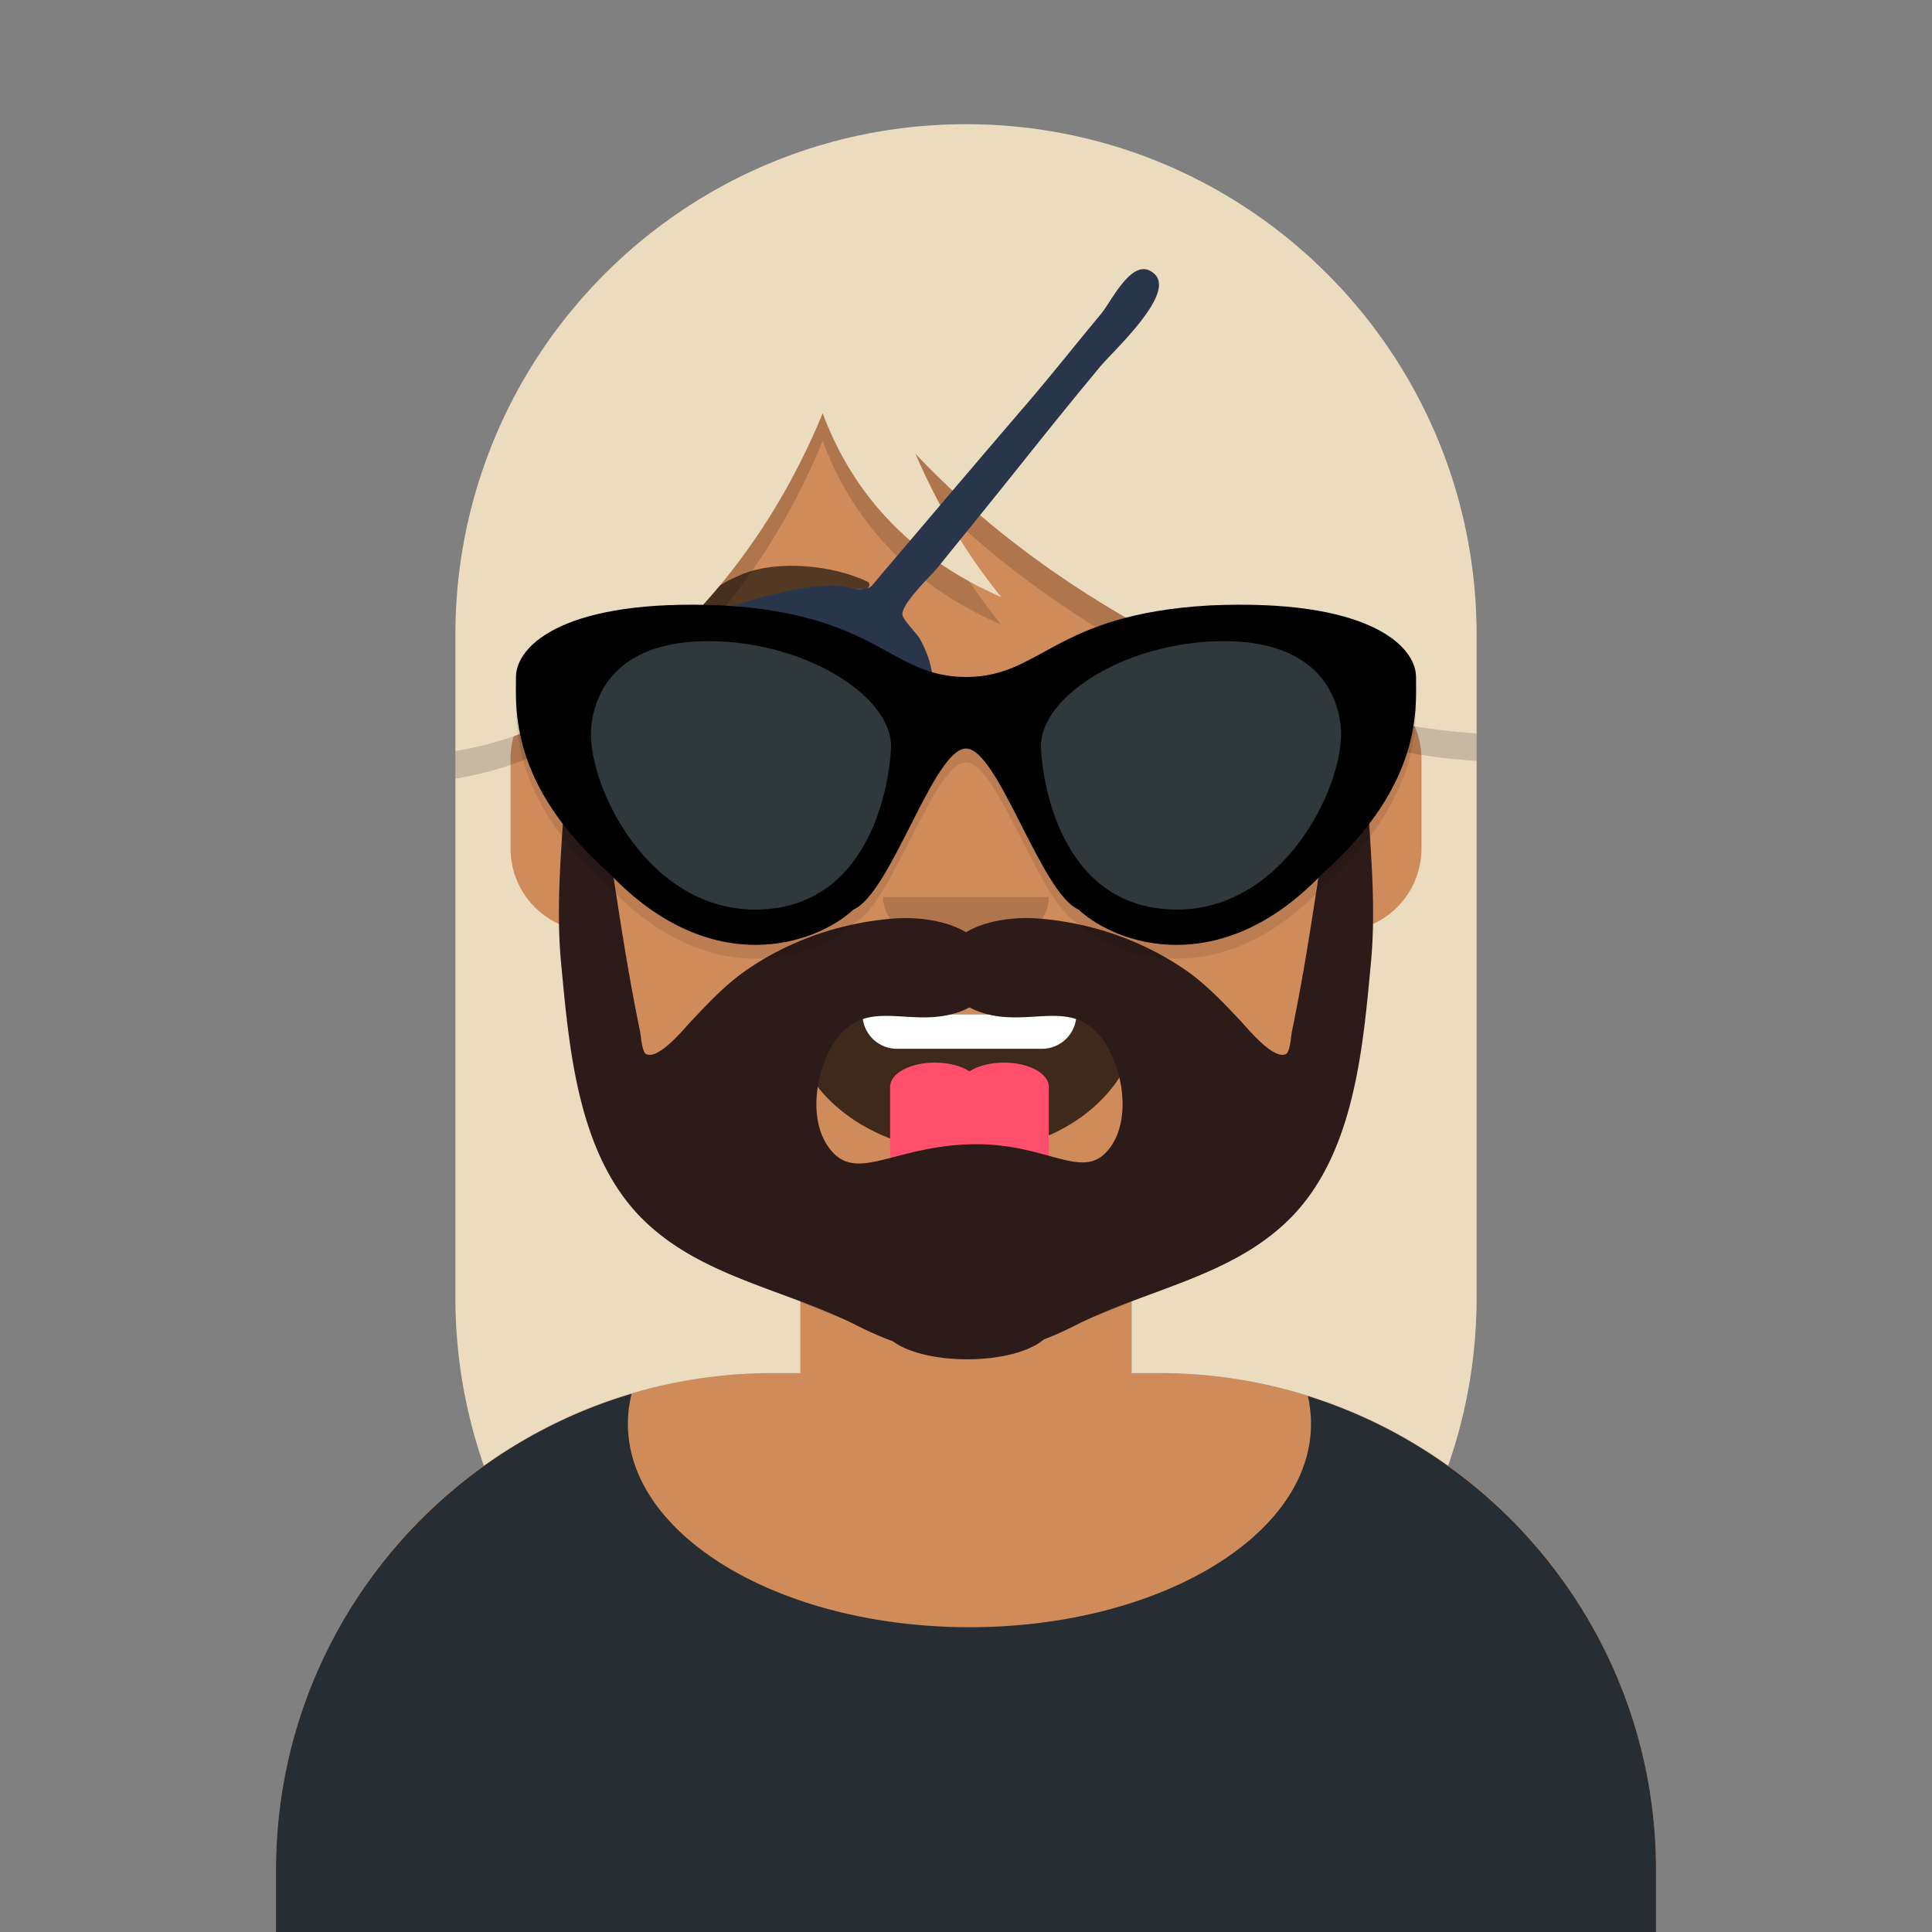 <svg width="280px" height="280px" viewBox="0 0 280 280" version="1.1" xmlns="http://www.w3.org/2000/svg" xmlns:xlink="http://www.w3.org/1999/xlink"><rect x="0" y="0" width="280" height="280" fill="#808080" stroke="none"/><g id="Skin" transform="translate(40, 36)"><path d="M100 0C69.072 0 44 25.072 44 56v6.166c-5.675.952-10 5.888-10 11.834v14c0 6.052 4.48 11.058 10.305 11.881 2.067 19.806 14.458 36.541 31.695 44.73V163h-4c-39.764 0-72 32.236-72 72v9h200v-9c0-39.764-32.236-72-72-72h-4v-18.389c17.237-8.189 29.628-24.924 31.695-44.73C161.52 99.058 166 94.052 166 88V74c0-5.946-4.325-10.882-10-11.834V56c0-30.928-25.072-56-56-56z" fill="#D08B5B"/>
                    <path d="M76 144.611v8A55.79 55.79 0 00100 158a55.789 55.789 0 0024-5.389v-8A55.789 55.789 0 01100 150a55.79 55.79 0 01-24-5.389z" fill="#000" fill-opacity=".1"/></g><g id="Clothes" transform="translate(8, 170)"><path d="M132.5 65.828c27.338 0 49.5-13.199 49.5-29.48 0-1.363-.155-2.704-.456-4.017C210.784 41.487 232 68.791 232 101.052V110H32v-8.948c0-32.655 21.739-60.232 51.534-69.05A18.001 18.001 0 0083 36.348c0 16.281 22.162 29.48 49.5 29.48z" fill="#262E33"/>
                </g><g id="Mouth" transform="translate(86, 134)"><path fill-rule="evenodd" clip-rule="evenodd" d="M29 15.609C30.41 25.23 41.062 33 54 33c12.968 0 23.646-7.817 25-18.26.101-.4-.225-1.74-2.174-1.74H31.174c-1.79 0-2.304 1.24-2.174 2.609z" fill="#000" fill-opacity=".7"/>
                <path d="M70 13H39a5 5 0 005 5h21a5 5 0 005-5z" fill="#fff"/>
                <path d="M43 23.5l.001.067-.001.063v8.87C43 38.851 48.149 44 54.5 44S66 38.851 66 32.5v-8.87l-.001-.063L66 23.5c0-1.933-2.91-3.5-6.5-3.5-2.01 0-3.808.491-5 1.264-1.192-.773-2.99-1.264-5-1.264-3.59 0-6.5 1.567-6.5 3.5z" fill="#FF4F6D"/>
                </g><g id="Nose" transform="translate(112, 122)"><path fill-rule="evenodd" clip-rule="evenodd" d="M16 8c0 4.418 5.373 8 12 8s12-3.582 12-8" fill="#000" fill-opacity=".16"/></g><g id="Eyes" transform="translate(84, 90)"><path d="M44 22c0 7.732-6.268 14-14 14s-14-6.268-14-14S22.268 8 30 8s14 6.268 14 14zm52 0c0 7.732-6.268 14-14 14s-14-6.268-14-14S74.268 8 82 8s14 6.268 14 14z" fill="#fff"/>
                    <path d="M36 22a6 6 0 11-12 0 6 6 0 0112 0zm52 0a6 6 0 11-12 0 6 6 0 0112 0z" fill="#000" fill-opacity=".7"/>
                </g><g id="Eyebrows" transform="translate(84, 82)"><path fill-rule="evenodd" clip-rule="evenodd" d="M22.766 1.578l.911-.402C28.92-.905 36.865-.033 41.723 2.299c.567.272.18 1.153-.402 1.108-14.919-1.151-24.963 8.146-28.375 14.44-.101.187-.407.208-.482.034-2.308-5.319 4.45-13.985 10.302-16.303zM86.993 12.07c5.761.773 14.746 5.795 13.994 11.607-.024.19-.312.25-.436.091-2.487-3.188-21.712-7.872-28.713-6.894-.641.09-1.064-.571-.627-.984 3.744-3.536 10.62-4.518 15.782-3.82z" fill="#000" fill-opacity=".6"/>
                </g><g id="Top" transform="translate(7, 0)"><path d="M133 18c-40.87 0-74 33.13-74 74v96a73.889 73.889 0 004.125 24.423C74.924 203.973 89.381 199 105 199h4v-18.389c-17.53-8.328-30.048-25.496-31.791-45.744C71.43 134.002 67 129.019 67 123v-13c0-1.147.16-2.256.461-3.306 17.13-6.012 33.746-21.936 43.585-44.036.41-.92.803-1.84 1.181-2.762 4.586 12.236 13.216 21.116 25.891 26.639-4.872-5.947-9.022-12.875-12.448-20.783 7.976 8.506 18.347 16.74 30.479 23.743 14.33 8.274 28.916 13.562 41.872 15.75A11.96 11.96 0 01199 110v13c0 6.019-4.431 11.002-10.209 11.867-1.743 20.248-14.26 37.416-31.791 45.744V199h4c15.619 0 30.076 4.973 41.875 13.423A73.896 73.896 0 00207 188V92c0-40.87-33.131-74-74-74z" fill="#ECDCBF"/>
                    <path d="M111.046 62.658C99.59 88.39 78.946 105.75 59 108.838v4c19.945-3.088 40.59-20.448 52.046-46.18.41-.92.803-1.84 1.181-2.762 4.586 12.236 13.216 21.116 25.891 26.639a78.162 78.162 0 01-4.622-6.26c-10.175-5.567-17.264-13.693-21.269-24.379a98.804 98.804 0 01-1.181 2.762zm18.457 10.982c7.363 7.112 16.373 13.924 26.646 19.855 17.752 10.25 35.898 15.918 50.851 16.786v-4c-14.953-.868-33.099-6.536-50.851-16.786-12.132-7.004-22.503-15.237-30.479-23.743a98.293 98.293 0 003.833 7.888z" fill="#000" fill-opacity=".16"/></g><g id="Headwear" transform="translate(7, 0)"><path fill-rule="evenodd" clip-rule="evenodd" d="M160.395 39.781c-3.077-3.088-6.276 3.858-7.772 5.647-3.61 4.32-7.083 8.755-10.755 13.024-7.252 8.43-14.429 16.922-21.634 25.388-1.094 1.286-.961 1.425-2.397 1.549-.951.082-2.274-.409-3.263-.463-2.75-.151-5.462.309-8.138.897-5.345 1.173-11.01 3.106-15.647 6.075-1.217.78-2.002 1.7-3.322 1.943-1.149.212-2.673-.211-3.845-.322-2.08-.195-5.084-1.046-7.127-.605-2.592.56-3.578 3.697-.934 5.086 2.01 1.056 6.01.476 8.263.645 2.573.192 1.788.06 1.423 2.519-.523 3.534.352 7.482 1.842 10.714 3.46 7.505 13.034 15.457 21.766 14.725 7.287-.611 13.672-7.19 16.664-13.503 1.532-3.231 2.436-6.908 2.731-10.472.189-2.266.084-4.67-.566-6.865-.321-1.085-.83-2.208-1.376-3.194-.442-.798-2.399-2.649-2.519-3.452-.233-1.557 4.184-5.73 5.027-6.773 3.973-4.916 7.964-9.812 11.906-14.755 3.881-4.869 7.784-9.725 11.768-14.51 1.804-2.17 10.828-10.364 7.905-13.298" fill="#28354B"/></g><g id="FacialHair" transform="translate(56, 72)"><path fill-rule="evenodd" clip-rule="evenodd" d="M84.504 93.841c-11.51.378-16.646 5.88-20.513.289-2.903-4.198-1.688-11.256 1.024-15.227 3.859-5.652 9.094-2.918 14.947-3.563 1.592-.175 3.19-.617 4.542-1.34 1.352.723 2.95 1.165 4.542 1.34 5.854.645 11.089-2.089 14.948 3.563 2.712 3.97 3.926 11.03 1.024 15.227-3.868 5.591-9.002-.667-20.514-.289zM140.391 26c-3.424 14.075-4.998 28.434-7.481 42.671a319.343 319.343 0 01-1.685 8.879c-.127.62-.251 2.923-.862 3.214-1.851.884-5.624-3.817-6.633-4.879-2.533-2.666-5.045-5.356-8.131-7.448-6.234-4.227-13.534-6.726-21.129-7.32-3.178-.248-7.475.186-10.47 1.993-2.995-1.807-7.292-2.24-10.47-1.992-7.596.593-14.895 3.092-21.13 7.32-3.085 2.091-5.597 4.781-8.13 7.447-1.01 1.062-4.782 5.763-6.633 4.88-.61-.292-.735-2.595-.862-3.215a319.348 319.348 0 01-1.685-8.879C32.607 54.434 31.034 40.075 27.61 26c-.997 0-1.872 18.748-1.983 20.495-.452 7.094-.98 14.03-.305 21.131 1.164 12.249 2.377 27.608 11.71 36.962 8.434 8.451 20.678 10.218 31.24 15.553 1.36.687 3.163 1.535 5.108 2.23 2.049 1.563 6.113 2.629 10.794 2.629 4.91 0 9.141-1.173 11.08-2.862a46.96 46.96 0 004.475-1.997c10.56-5.336 22.805-7.102 31.238-15.553 9.334-9.354 10.547-24.713 11.712-36.962.674-7.1.146-14.037-.306-21.131-.112-1.747-.986-20.495-1.982-20.495z" fill="#2C1B18"/>
                </g><g id="Accessories" transform="translate(69, 85)"><path d="M71 15.111c-11.038 0-12.63-9.084-35.33-10.37C12.985 3.717 5.815 10.45 5.776 15.11c.037 4.293-1.128 15.45 13.588 28.519 14.773 15.512 29.906 10.252 35.33 5.185C60.135 46.473 66.34 25.46 71 25.482c4.66.021 10.865 20.991 16.306 23.333 5.423 5.067 20.557 10.327 35.329-5.185 14.717-13.069 13.552-24.226 13.588-28.519-.038-4.662-7.209-11.394-29.894-10.37-22.7 1.286-24.292 10.37-35.33 10.37z" fill="#000" fill-opacity=".1"/>
                    <path d="M71 13.111c-11.038 0-12.63-9.084-35.33-10.37C12.985 1.717 5.815 8.449 5.776 13.11c.037 4.293-1.128 15.45 13.588 28.519 14.773 15.512 29.906 10.252 35.33 5.185C60.135 44.473 66.34 23.46 71 23.482c4.66.021 10.865 20.991 16.306 23.333 5.423 5.067 20.557 10.327 35.329-5.185 14.717-13.069 13.552-24.226 13.588-28.519-.038-4.662-7.209-11.394-29.894-10.37-22.7 1.286-24.292 10.37-35.33 10.37z" fill="${color}"/>
                    <path d="M32.953 7.926c14.262-.284 27.557 7.897 27.176 15.555-.22 5.053-2.932 22.825-19.023 23.334-16.092.489-24.808-17.793-24.46-25.926.195-3.51 2.051-12.664 16.307-12.963zm76.094 0C94.784 7.642 81.49 15.823 81.871 23.48c.22 5.053 2.932 22.825 19.023 23.334 16.091.489 24.808-17.793 24.459-25.926-.195-3.51-2.05-12.664-16.306-12.963z" fill="#2F383B"/>
                </g></svg>